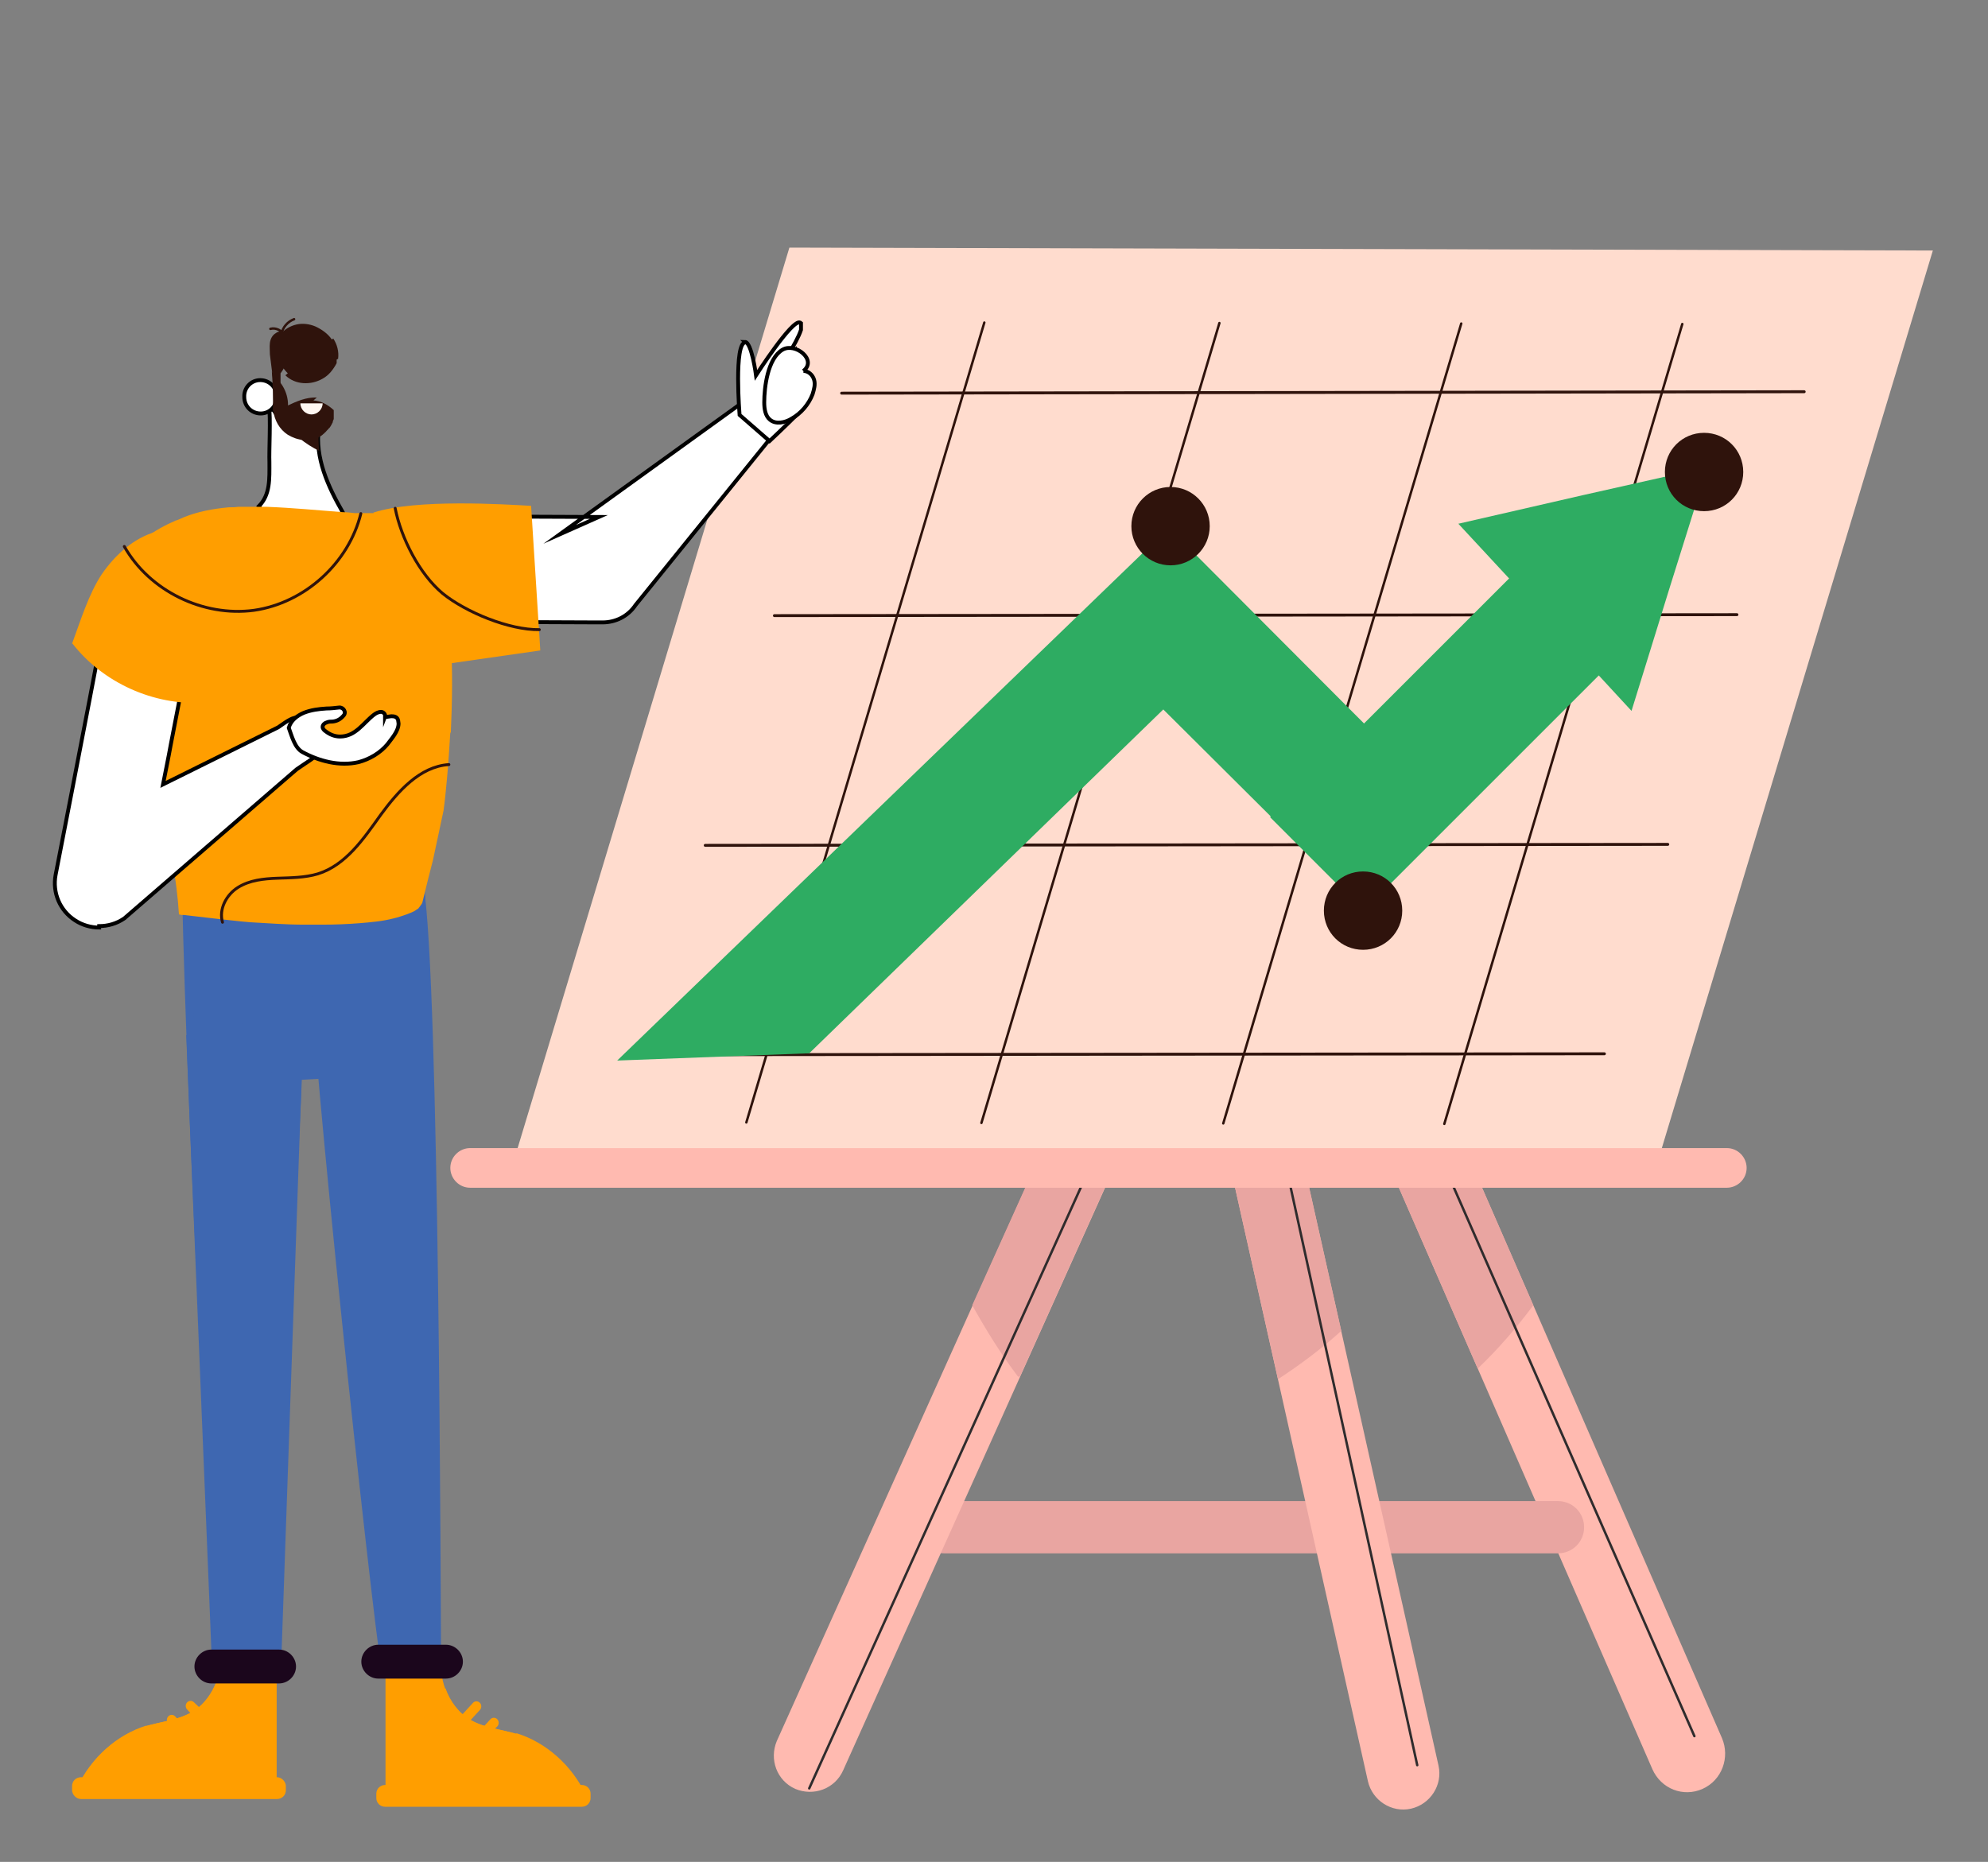 <?xml version="1.0" encoding="UTF-8"?>
<svg xmlns="http://www.w3.org/2000/svg" version="1.1" viewBox="0 0 411 385">
  <rect x="0" y="0" width="411" height="385" fill="#808080" stroke="none"/>
  <defs>
    <style>
      .cls-1 {
        fill: #ff9e00;
      }

      .cls-2 {
        stroke-width: .6px;
      }

      .cls-2, .cls-3, .cls-4, .cls-5, .cls-6 {
        fill: none;
        stroke-linecap: round;
        stroke-linejoin: round;
      }

      .cls-2, .cls-4, .cls-5, .cls-6 {
        stroke: #2f130c;
      }

      .cls-3 {
        stroke: #2f2c2d;
      }

      .cls-3, .cls-4 {
        stroke-width: .5px;
      }

      .cls-7 {
        fill: #2f130c;
      }

      .cls-8 {
        fill: #fff7f2;
      }

      .cls-9 {
        fill: #ffbab0;
      }

      .cls-10 {
        fill: #2eac62;
      }

      .cls-11 {
        fill: #1b061c;
      }

      .cls-12 {
        fill: #ffdcce;
      }

      .cls-13 {
        fill: #e9a5a1;
      }

      .cls-5 {
        stroke-width: .5px;
      }

      .cls-14 {
        fill: #3e67b1;
      }

      .cls-15 {
        fill: #fff;
        stroke: #000;
        stroke-miterlimit: 10;
        stroke-width: .8px;
      }

      .cls-6 {
        stroke-width: .6px;
      }
    </style>
  </defs>
  <!-- Generator: Adobe Illustrator 28.7.1, SVG Export Plug-In . SVG Version: 1.2.0 Build 142)  -->
  <g>
    <g id="Layer_1">
      <path class="cls-7" d="M158.9,217.8c0,4.5-3.6,8.1-8.1,8.1s-8.1-3.6-8.1-8.1,3.6-8.1,8.1-8.1,8.1,3.6,8.1,8.1Z"/>
      <path class="cls-9" d="M352,369.9h0c-4,1.8-8.6,0-10.4-4.1l-58.4-134c-1.7-4,0-8.7,4-10.5h0c4-1.8,8.6,0,10.4,4.1l58.4,134c1.7,4,0,8.7-4,10.5Z"/>
      <path class="cls-13" d="M305.5,283c4.2-4,8-8.4,11.5-13.1l-19.4-44.5c-1.7-4-6.4-5.8-10.4-4.1h0c-4,1.8-5.8,6.5-4,10.5l22.3,51.2Z"/>
      <path class="cls-13" d="M322.1,321.2h-127c-3,0-5.4-2.4-5.4-5.4h0c0-3,2.4-5.4,5.4-5.4h127c3,0,5.4,2.4,5.4,5.4h0c0,3-2.4,5.4-5.4,5.4Z"/>
      <path class="cls-9" d="M164.4,369.9h0c-3.8-1.7-5.4-6.1-3.8-9.9l56.5-125.7c1.7-3.8,6.1-5.4,9.9-3.8h0c3.8,1.7,5.4,6.1,3.8,9.9l-56.5,125.7c-1.7,3.8-6.1,5.4-9.9,3.8Z"/>
      <path class="cls-9" d="M291.7,374h0c-4,.9-8-1.7-8.9-5.7l-30.1-134.5c-.9-4,1.7-8,5.7-8.9h0c4-.9,8,1.7,8.9,5.7l30.1,134.5c.9,4-1.7,8-5.7,8.9Z"/>
      <path class="cls-13" d="M210.7,284.6c0,0,0,.1.1.2l19.9-44.3c1.7-3.8,0-8.2-3.8-9.9h0c-3.8-1.7-8.2,0-9.9,3.8l-16,35.5c2.9,5.2,6,10.2,9.5,14.8Z"/>
      <path class="cls-13" d="M264.2,285.2c4.6-3,9-6.3,13.1-10l-10-44.6c-.9-4-4.9-6.6-8.9-5.7h0c-4,.9-6.6,4.9-5.7,8.9l11.5,51.3Z"/>
      <g>
        <polygon class="cls-12" points="342.3 241.6 105.9 241.1 163.2 51.2 399.6 51.8 342.3 241.6"/>
        <g>
          <line class="cls-4" x1="154.3" y1="232.1" x2="203.5" y2="66.7"/>
          <line class="cls-4" x1="202.9" y1="232.2" x2="252.1" y2="66.8"/>
          <line class="cls-4" x1="252.9" y1="232.3" x2="302.1" y2="66.9"/>
          <line class="cls-4" x1="298.6" y1="232.4" x2="347.8" y2="67"/>
        </g>
        <g>
          <line class="cls-6" x1="174" y1="81.3" x2="373" y2="81"/>
          <line class="cls-6" x1="160.1" y1="127.3" x2="359.1" y2="127.1"/>
          <line class="cls-6" x1="145.8" y1="174.8" x2="344.8" y2="174.6"/>
          <line class="cls-6" x1="132.7" y1="218.1" x2="331.7" y2="217.9"/>
        </g>
      </g>
      <polygon class="cls-10" points="313 118.6 282 149.6 247.4 114.9 242 108.8 127.6 219.3 167.3 217.8 240.5 146.7 262.7 168.8 262.6 169 281.9 188.3 332.3 137.9 313 118.6"/>
      <polygon class="cls-10" points="353 96.6 345.1 121.8 337.3 147 319.4 127.6 301.5 108.3 327.2 102.4 353 96.6"/>
      <circle class="cls-7" cx="242" cy="108.8" r="8.1"/>
      <path class="cls-7" d="M289.9,188.3c0,4.5-3.6,8.1-8.1,8.1s-8.1-3.6-8.1-8.1,3.6-8.1,8.1-8.1,8.1,3.6,8.1,8.1Z"/>
      <path class="cls-7" d="M360.4,97.6c0,4.5-3.6,8.1-8.1,8.1s-8.1-3.6-8.1-8.1,3.6-8.1,8.1-8.1,8.1,3.6,8.1,8.1Z"/>
      <path class="cls-3" d="M167.3,369.8c.7-1.5,57.7-127.7,57.7-127.7"/>
      <line class="cls-3" x1="266.1" y1="242.2" x2="293" y2="365"/>
      <line class="cls-3" x1="299.4" y1="242.9" x2="350.3" y2="359"/>
      <path class="cls-9" d="M357.1,245.6H97.2c-2.3,0-4.1-1.9-4.1-4.1h0c0-2.3,1.9-4.1,4.1-4.1h259.8c2.3,0,4.1,1.9,4.1,4.1h0c0,2.3-1.9,4.1-4.1,4.1Z"/>
      <path class="cls-15" d="M75.4,106.7l48.4.2-8.1,3.6,39.5-28.5c2.6-2.2,1.3-1.2,3.4,1.5,1.8,2.2,1.8,5.3.3,7.6l-27.5,34c-1.6,2.4-4.2,3.6-6.8,3.6h-1.3s-48.4-.2-48.4-.2c-5.9,0-10.6-4.9-10.5-11,.1-6,5-10.9,11-10.9Z"/>
      <g>
        <path class="cls-15" d="M154,70.7c1.4,0,2.3,6.9,2.3,6.9,0,0,7.5-11.7,9.1-10.9,0,0,.1,0,.2.1,0,.5,0,.9,0,1.4-.9,2.8-4.6,8.2-4.6,8.2,0,0,1.4-1.8,3.1-3.6-.3,1.6-.4,3.3-.3,5-.2.2-.4.4-.4.4,0,0,.1-.1.4-.3.2,2.5.7,4.9,1.4,7.4-3.1,3.1-6.1,5.9-6.1,5.9l-6.2-5.4s-1.2-14.9,1.2-15Z"/>
        <path class="cls-15" d="M166.1,76.7c1,0,1.9.8,2.2,1.8.3,1,0,2-.3,3-.8,2.1-2.4,4-4.4,5.1-1.3.8-3.2,1.2-4.4.2-1-.8-1.2-2.3-1.2-3.6,0-3.1.7-9.1,3.8-10.9,2.6-1.5,7.2,2.1,4.3,4.4Z"/>
      </g>
      <g>
        <path class="cls-1" d="M91.3,342.7c-.7,5.1,1.8,10.6,6,13,2.9,1.6,6.2,1.9,9.3,2.8,6.1,1.8,11.4,6.6,14.3,12.7h-41.2v-28.9l11.6.4Z"/>
        <path class="cls-1" d="M106.7,358.5c-3.1-.9-6.5-1.2-9.3-2.8-2.5-1.4-4.3-3.8-5.3-6.6-.8,1.3-1.6,2.6-2.5,3.8-.8,1.2-1.8,2.3-3,3.1-1.2.8-2.6,1.1-3.9.8-1-.2-2-.7-2.8-1.3v15.6h41.2c-2.9-6.1-8.2-10.8-14.3-12.7Z"/>
        <path class="cls-1" d="M79.6,369.1h40.7c1,0,1.8.8,1.8,1.8v.9c0,1-.8,1.8-1.8,1.8h-40.7c-1,0-1.8-.8-1.8-1.8v-.9c0-1,.8-1.8,1.8-1.8Z"/>
        <path class="cls-1" d="M92.3,359.6h0c-.4-.4-.4-1.1,0-1.5l5.5-6c.4-.4,1-.4,1.4,0h0c.4.4.4,1.1,0,1.5l-5.5,6c-.4.4-1,.4-1.4,0Z"/>
        <path class="cls-1" d="M95.9,363h0c-.4-.4-.4-1.1,0-1.5l5.5-6c.4-.4,1-.4,1.4,0h0c.4.4.4,1.1,0,1.5l-5.5,5.2c-.4.4-1,1.2-1.4.7Z"/>
      </g>
      <g>
        <path class="cls-1" d="M45.6,341.1c.7,5.1-1.8,10.6-6,13-2.9,1.6-6.2,1.9-9.3,2.8-6.1,1.8-11.4,6.6-14.3,12.7h41.2v-28.9l-11.6.4Z"/>
        <path class="cls-1" d="M30.2,356.9c3.1-.9,6.5-1.2,9.3-2.8,2.5-1.4,4.3-3.8,5.3-6.6.8,1.3,1.6,2.6,2.5,3.8.8,1.2,1.8,2.3,3,3.1,1.2.8,2.6,1.1,3.9.8,1-.2,2-.7,2.8-1.3v15.6H16c2.9-6.1,8.2-10.8,14.3-12.7Z"/>
        <rect class="cls-1" x="14.8" y="367.4" width="44.2" height="4.5" rx="1.8" ry="1.8" transform="translate(73.9 739.4) rotate(180)"/>
        <path class="cls-1" d="M45.6,359.4h0c.4-.4.4-1.8,0-2.2l-5.5-5.2c-.4-.4-1-.4-1.4,0h0c-.4.4-.4,1.1,0,1.5l5.5,6c.4.4,1,.4,1.4,0Z"/>
        <path class="cls-1" d="M41.7,362.4h0c.4-.4.4-1.1,0-1.5l-5.5-6c-.4-.4-1-.4-1.4,0h0c-.4.4-.4,1.1,0,1.5l5.5,6c.4.4,1,.4,1.4,0Z"/>
      </g>
      <rect class="cls-14" x="37.9" y="149.7" width="50.1" height="73.5" rx="18.6" ry="18.6" transform="translate(-10.4 3.8) rotate(-3.2)"/>
      <path class="cls-14" d="M79,346.1c-2.5-15.3-14.9-132.1-14.9-147.7l23.5-15c3.2,19.4,3.5,145.1,3.6,162.4l-12.2.3Z"/>
      <path class="cls-14" d="M41.4,276.8c-1.2-18.1-3.5-74.8-3.7-91.4l24.9,8.8c1.2,16.9-2,65.8-3.8,82.5h-17.5Z"/>
      <polygon class="cls-14" points="62.3 224.7 58 347.7 43.9 346.1 38.5 214 62.3 224.7"/>
      <path class="cls-15" d="M55.6,84c.4,2.2,0,9.3.1,11.6,0,3.4.2,6.7-2.2,9.1,1.5,2,3.7,3.7,6.1,4.3,2.4.6,5.1.4,7.3-.7.6-.3,1.2-.6,1.8-1,.7-.4,1.4-.9,2.2-1.3-3.1-5.4-5.8-11.3-5-17.5-1.6-.3-3.8-.9-5.3-1.2-.7-.1-1.4-.3-2-.2-1.1,0-1.9-2.9-3-3Z"/>
      <path class="cls-7" d="M66,93.2c-.2-1.6-.2-3.1,0-4.7-1.6-.3-3.8-.9-5.3-1.2-.7-.1-1.4-.3-2-.2,0,0,0,0,0,0,1.8,2.7,4.4,4.7,7.4,6.2Z"/>
      <path class="cls-1" d="M93.1,151.4c-.2,3.2-.4,6.5-.7,9.7-.2,2.2-.4,4.3-.7,6.5-.7,3.4-1.5,6.9-2.2,10.3-.3,1.3-.7,2.6-1,3.9-.4,1.6-.8,3.3-1.2,4.9-.2.4-.5.7-.7,1-.1.2-.3.3-.5.4-.6.5-1.4.7-2.1,1-.9.3-1.7.6-2.6.8-2.3.6-4.7.8-7.1,1-2.5.2-5.1.3-7.6.3-1.3,0-2.6,0-3.9,0-3.7,0-7.4-.3-11.1-.5-.7,0-10.4-1.1-13.7-1.5-.4,0-.7,0-.8-.1,0,0,0,0,0,0h0c-.1,0-.2,0-.2,0-.2-3.4-.7-7.3-1.4-11.5-.5-3.3-1.1-6.7-1.7-10.2-.2-.9-.3-1.8-.5-2.7,0,0,0,0,0,0-1.2-6.4-2.5-12.8-3.6-18.7-.4-2.1-.7-4-1.1-5.9,0-.3-.1-.6-.2-.9,0,0,0,0,0-.1-1.1-6.7-3.7-15.2-2.3-22,1-4.8,5.9-7.6,10.2-9.5,0,0,0,0,.1,0,.5-.2,1-.4,1.4-.6,2.9-1.2,6.1-1.8,9.4-2.1.6,0,1.3,0,1.9-.1,0,0,0,0,.1,0,1.4,0,2.9,0,4.3,0h0c.5,0,1,0,1.6,0,5.2.2,10.4.7,15.6,1.1.8,0,1.7.1,2.5.2.6,0,1.3,0,1.9,0,.2,0,.3,0,.5,0,0,0,.1,0,.2,0,.2,0,.4,0,.5,0,.3,0,.6,0,.9,0,1.6,0,3,.1,4.3.4,1.6.7,3.1,1.3,4.6,2.2,1,.6,1.9,1.3,2.6,2.2.8,1,1.3,2.3,1.7,3.6.9,2.7,1.3,5.5,1.7,8.3.4,3,.8,6.1,1,9.1.4,6.6.3,13.1,0,19.7Z"/>
      <path class="cls-7" d="M59,77.6c2,2,5.3,2.1,7.7.7,1.3-.7,2.2-1.9,2.9-3.2v-.8c0-.9-.2-1.7-.5-2.4-1-2.5-3.4-4.3-6.2-4.3-2.5,0-4.7,1.5-5.8,3.6,0,0,0,0,0,0,0,0,0,.1-.1.2,0,0,0,0,0,0,0,0,0,.1,0,.2,0,0,0,0,0,0,0,0,0,.2-.1.3,0,0,0,0,0,.1,0,0,0,0,0,.1,0,0,0,0,0,.1,0,0,0,0,0,0,0,0,0,0,0,.1,0,0,0,0,0,.1,0,0,0,0,0,.1,0,0,0,.2,0,.3,0,0,0,0,0,0,0,0,0,0,0,.1,0,0,0,0,0,0,.6,1.6,1.4,3.1,2.6,4.3Z"/>
      <path class="cls-7" d="M65.5,82.2c-2.2-.1-4.2.8-6.1,1.7-.4.3-.9.5-1.3.6-.5.2-1.1.3-1.6.3.2,2.1,1.3,4,3,5.1,1,.6,2.1,1,3.3,1.1.1,0,.2,0,.3,0,.5,0,1,0,1.4-.2,0,0,.2,0,.2,0,0,0,0,0,0,0,0,0,0,0,0,0,0,0,0,0,.1,0,0,0,.1,0,.2,0,.3-.1.6-.2.9-.4.4-.2.7-.4,1-.7,0,0,.2-.1.2-.2.2-.1.3-.3.5-.5,0,0,.1-.1.2-.2,0,0,0,0,.1-.1,0,0,.1-.2.2-.2.3-.4.5-.8.7-1.2,0,0,0,0,0-.1,0-.2.2-.4.2-.6,0,0,0-.2,0-.3,0,0,0,0,0,0,0,0,0,0,0-.1,0-.1,0-.2,0-.3,0-.1,0-.2,0-.3,0,0,0,0,0,0,0,0,0-.1,0-.2,0,0,0,0,0,0,0,0,0,0,0-.1,0,0,0-.1,0-.2,0-.1,0-.2,0-.3h0c-1.2-1.1-2.6-1.9-4.2-2Z"/>
      <path class="cls-15" d="M50.5,82.1c0,1.9,1.5,3.4,3.4,3.4,1.9,0,3.4-1.6,3.3-3.5,0-1.9-1.5-3.4-3.4-3.4-1.9,0-3.4,1.6-3.3,3.5Z"/>
      <path class="cls-7" d="M68.6,70.2c-.8-1.2-2.1-2.1-3.4-2.7-1.2-.5-2.6-.7-3.9-.4-1.3.3-2.5,1-3.3,2,0-.2,0-.2,0-.3-.5.6-.9,1.2-1.3,1.8,0,0,0,.1,0,.2-.1.5-.2,1-.3,1.5v7s0,0,0,0c.6.9,1.2,1.7,1.6,2.6v-4.7c.6-.8,1.1-1.7,1.3-2.7,0,0,0,0,0,0,1.6.6,3.5-.2,5-.9,1.6.9,4,1.5,5.6.6.2-1.5-.2-3-1-4.2Z"/>
      <path class="cls-7" d="M58.6,74.2h0c-1.1,0-2-.9-2-2v-1.4c0-1.1.9-2,2-2h0c1.1,0,2,.9,2,2v1.4c0,1.1-.9,2-2,2Z"/>
      <path class="cls-7" d="M59.2,69c-.6-.6-1.6-.6-2.2-.1-.7.4-1.1,1.2-1.2,2-.1.8,0,1.6,0,2.4.2,1.6.4,3.2.6,4.8.2-3.3,1.3-6.2,2.7-9.1Z"/>
      <path class="cls-5" d="M58.2,69c.3-1.4,1.3-2.5,2.6-3"/>
      <path class="cls-5" d="M55.9,68c1.1-.3,2.4.3,2.9,1.4"/>
      <path class="cls-8" d="M62.1,83.4c0,1.3,1.1,2.3,2.3,2.3s2.3-1,2.3-2.3h-4.7Z"/>
      <path class="cls-14" d="M39.5,205.9c.7,3.5,1.4,14.8-.2,18,1,7.8.6,8.3,1.6,16.1,6.4-4.8,10.5-12.9,10.4-20.9,0-8.1-4.2-16-10.8-20.7l-1.1,7.5Z"/>
      <path class="cls-11" d="M57.7,348.1h-14c-1.9,0-3.5-1.6-3.5-3.5h0c0-1.9,1.6-3.5,3.5-3.5h14c1.9,0,3.5,1.6,3.5,3.5h0c0,1.9-1.6,3.5-3.5,3.5Z"/>
      <path class="cls-11" d="M92.2,347.1h-14c-1.9,0-3.5-1.6-3.5-3.5h0c0-1.9,1.6-3.5,3.5-3.5h14c1.9,0,3.5,1.6,3.5,3.5h0c0,1.9-1.6,3.5-3.5,3.5Z"/>
      <path class="cls-15" d="M20.5,191.8c-1.7,0-3.5-.5-5-1.5-3.1-2-4.7-5.7-4-9.4,4.1-21,10.7-55.1,11.4-59.6.1-2.1,1-4.2,2.7-5.9,3.6-3.6,9.3-3.6,12.9,0,3.4,3.4,2.8,7.1,2.1,10.7-.3,1.6-.7,4-1.3,7-.9,5.1-2.3,12.1-4,20.9-.5,2.8-1.1,5.6-1.6,8.2l23.8-11.8c4.1-2.9,4.3-2.8,7.2,1.3,2.9,4.1.7,4.5-3.4,7.4l-35.6,30.8c-1.6,1.1-3.4,1.6-5.2,1.6ZM25.6,128.4s0,0,0,0c0,0,0,0,0,0ZM25.6,128.4s0,0,0,0c0,0,0,0,0,0ZM25.6,128.3s0,0,0,0c0,0,0,0,0,0ZM22.9,121.9c0,.3,0,.7,0,1,0-.3,0-.7,0-1Z"/>
      <path class="cls-15" d="M82.4,149.6c0,1.6-1.5,3.2-2.3,4.3-1.5,1.8-3.7,3.1-6,3.7-3.9.9-8.1-.2-11.6-2.1-1.6-.9-2.2-3.4-2.8-5,.4-1.5,1.7-2.5,3.1-3.1,1.5-.6,3.1-.8,4.7-.9.9,0,1.7-.1,2.6-.2.9-.1,1.6,1,.9,1.7-.6.7-1.3,1.1-2.2,1.2-.4,0-.9,0-1.3.2-.4.1-.8.5-.8.9,0,.4.3.7.6.9.9.7,1.9,1.1,3,1.1,3.2,0,4.8-2.8,7-4.5.4-.3.9-.6,1.5-.6.5,0,1,.6.8,1.1,0-.1,0,.2,0,0,0,0,1.1-.2,1.3-.2.6,0,1.2.1,1.4.8,0,.2.1.5.1.7Z"/>
      <path class="cls-1" d="M15,133.1c6.3,8.1,16.8,12.8,27,12.2,3.4-5.7,5.4-13.1,6-19.8.4-4,0-8.4-2.3-11.6-2.9-4-8.5-5.3-13.3-4-4.7,1.3-8.6,4.8-11.4,8.9-2.7,4.1-4.4,9.7-6.1,14.3Z"/>
      <path class="cls-1" d="M77.2,106c8.8-2.9,27.3-1.7,32.6-1.4l1.9,29.9-25.8,3.7c-2.2-9.5-6.6-22.7-8.7-32.2Z"/>
      <path class="cls-7" d="M57.1,78.2c2.1,1.9,3,5,2.1,7.7-1.1-.3-1.9-.4-2.8-1,.1-2.6,0-5.4-.2-8.1"/>
      <path class="cls-2" d="M25.7,113c5.2,9.2,16.3,14.6,26.8,13.2,10.5-1.5,19.6-9.8,22.1-20"/>
      <path class="cls-2" d="M92.8,158.1c-6,.4-10.5,5.5-14.1,10.4-3.5,4.9-7.2,10.4-13,12.2-2.7.8-5.6.8-8.4.9-2.8.1-5.7.4-8.1,1.9-2.4,1.5-4,4.5-3.2,7.2"/>
      <path class="cls-2" d="M81.7,105.1c1.2,6.1,5,13.6,9.8,17.6,4.8,3.9,13.8,7.6,20,7.5"/>
    </g>
  </g>
</svg>